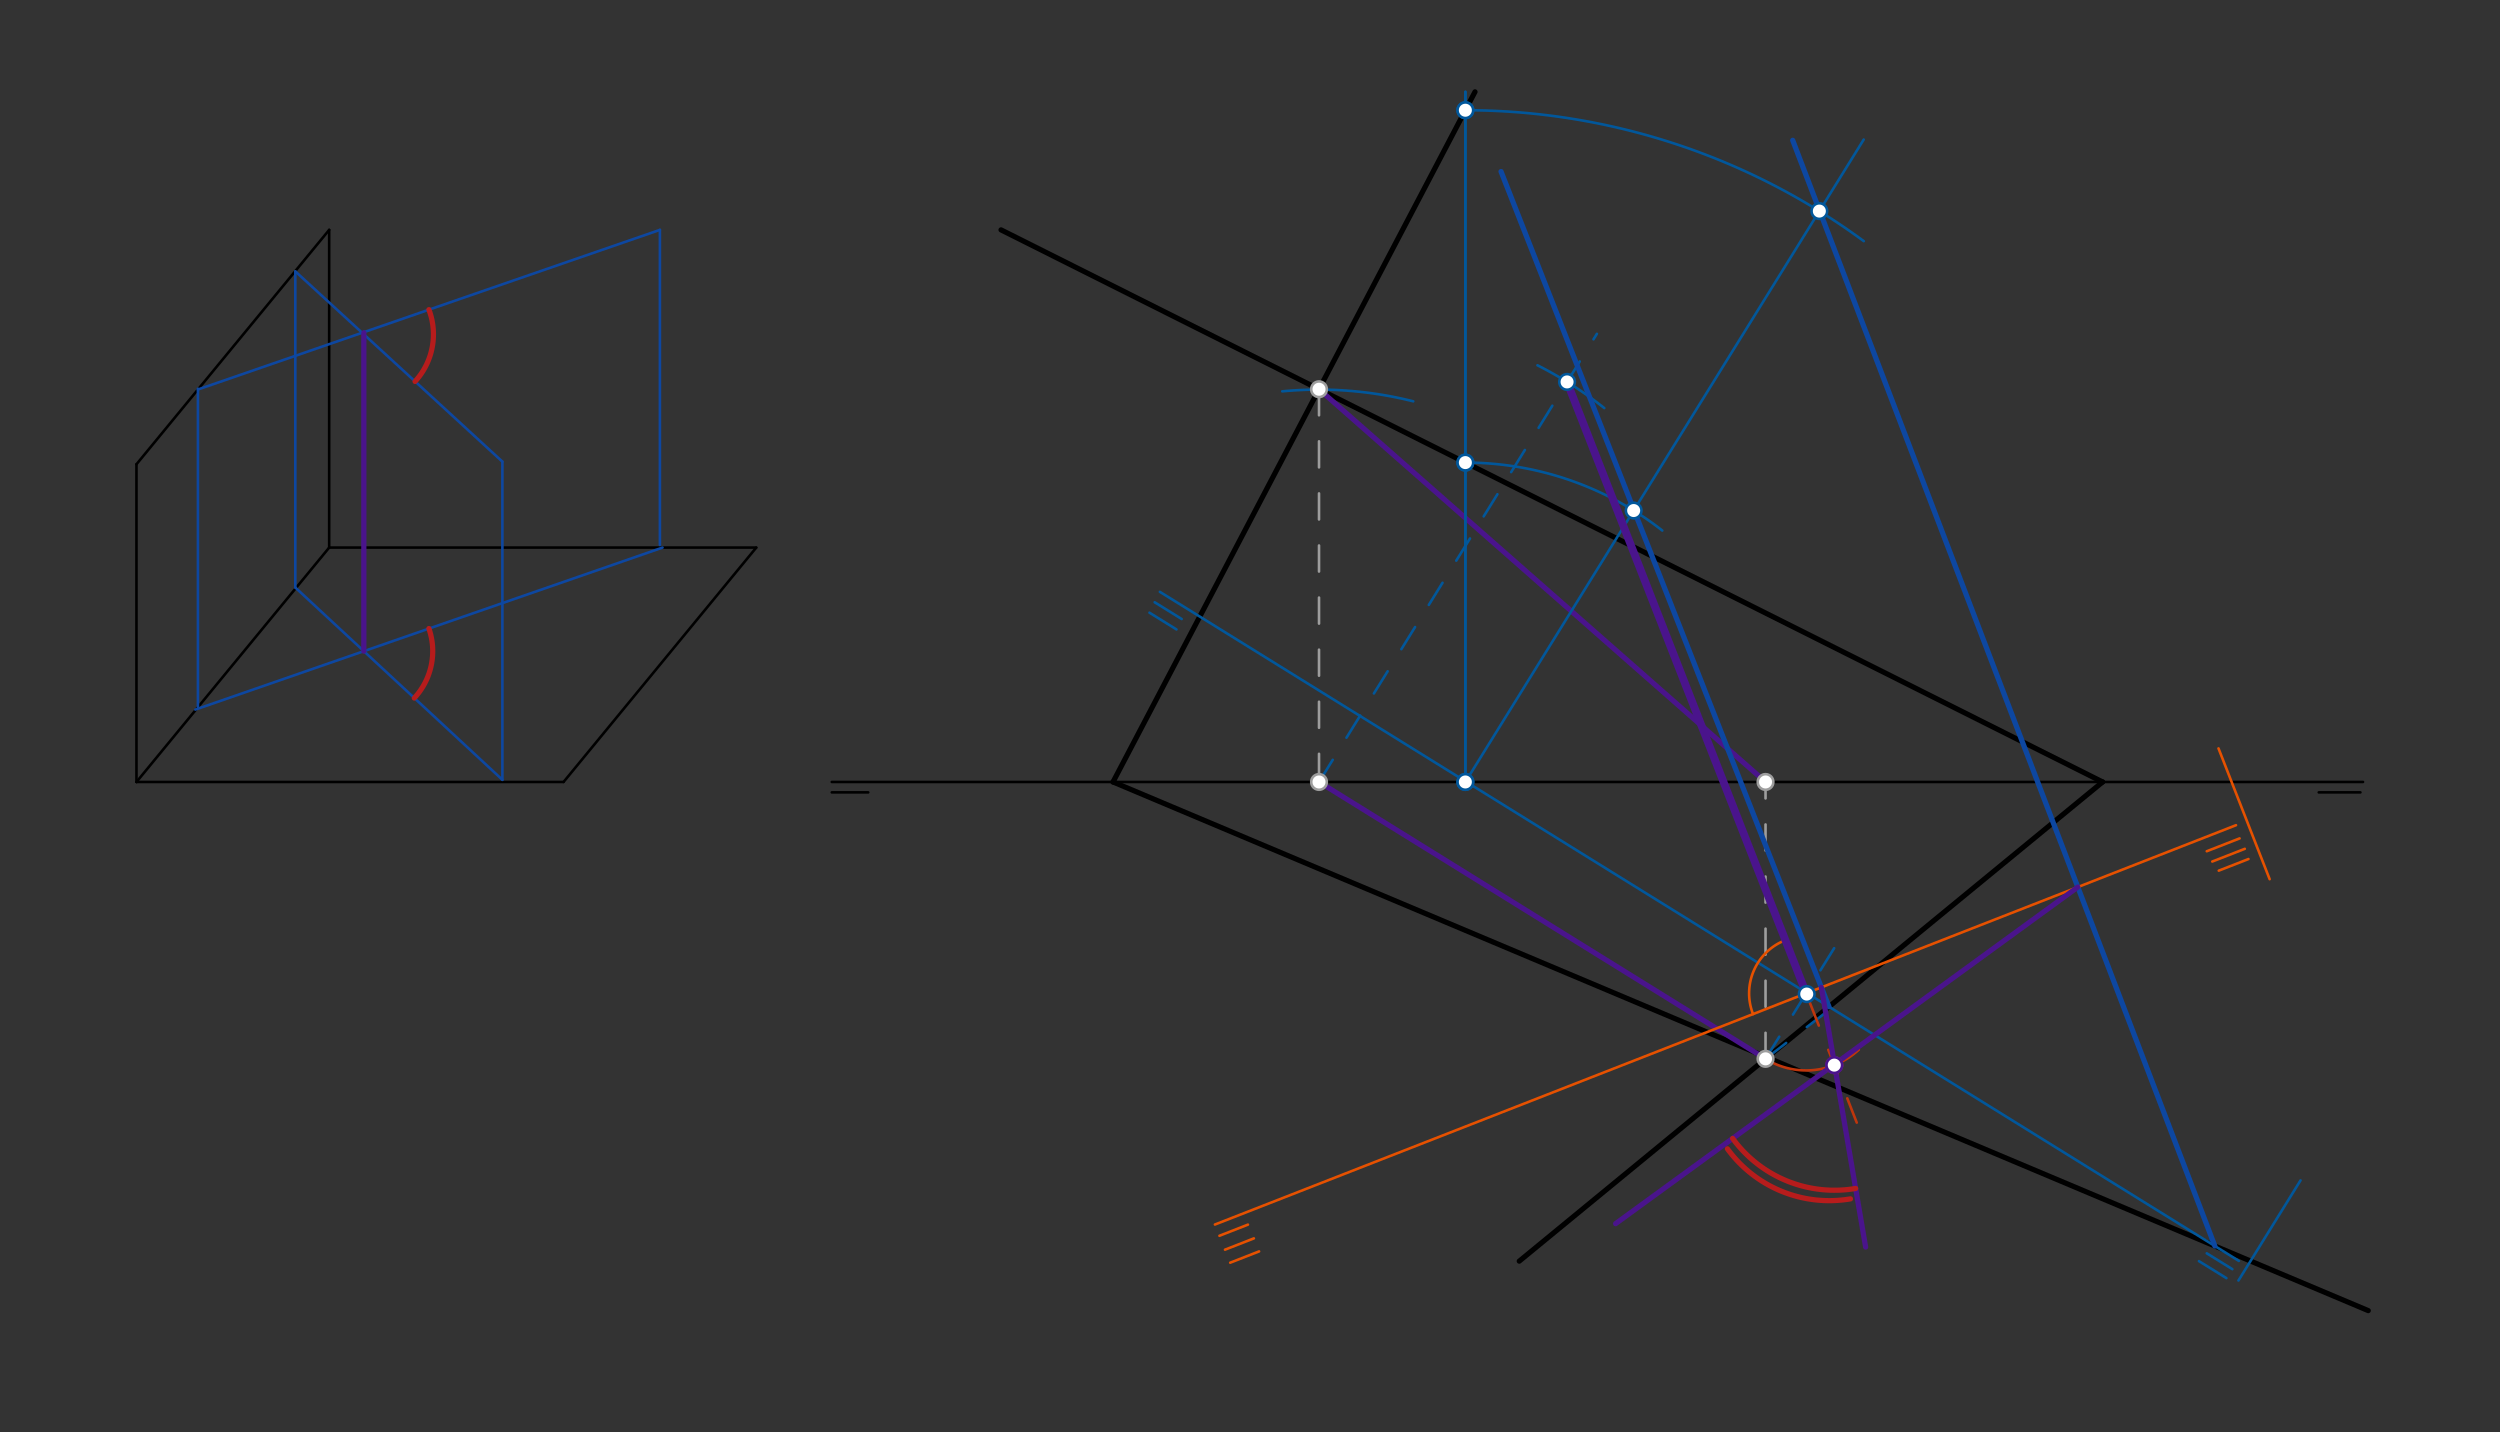 <svg xmlns="http://www.w3.org/2000/svg" class="svg--1it" height="100%" preserveAspectRatio="xMidYMid meet" viewBox="0 0 960 550" width="100%"><rect x="0" y="0" width="960" height="550" fill="#333333" stroke="none"/><defs><marker id="marker-arrow" markerHeight="16" markerUnits="userSpaceOnUse" markerWidth="24" orient="auto-start-reverse" refX="24" refY="4" viewBox="0 0 24 8"><path d="M 0 0 L 24 4 L 0 8 z" stroke="inherit"></path></marker></defs><g class="aux-layer--1FB"></g><g class="main-layer--3Vd"><g class="element--2qn"><line stroke="#000000" stroke-dasharray="none" stroke-linecap="round" stroke-width="1" x1="52.4" x2="216.4" y1="300.275" y2="300.275"></line></g><g class="element--2qn"><line stroke="#000000" stroke-dasharray="none" stroke-linecap="round" stroke-width="1" x1="126.4" x2="290.4" y1="210.275" y2="210.275"></line></g><g class="element--2qn"><line stroke="#000000" stroke-dasharray="none" stroke-linecap="round" stroke-width="1" x1="126.4" x2="126.4" y1="210.275" y2="88.275"></line></g><g class="element--2qn"><line stroke="#000000" stroke-dasharray="none" stroke-linecap="round" stroke-width="1" x1="52.4" x2="52.4" y1="300.275" y2="178.275"></line></g><g class="element--2qn"><line stroke="#000000" stroke-dasharray="none" stroke-linecap="round" stroke-width="1" x1="52.4" x2="126.4" y1="178.275" y2="88.275"></line></g><g class="element--2qn"><line stroke="#000000" stroke-dasharray="none" stroke-linecap="round" stroke-width="1" x1="52.4" x2="126.4" y1="300.275" y2="210.275"></line></g><g class="element--2qn"><line stroke="#000000" stroke-dasharray="none" stroke-linecap="round" stroke-width="1" x1="216.4" x2="290.4" y1="300.275" y2="210.275"></line></g><g class="element--2qn"><line stroke="#0D47A1" stroke-dasharray="none" stroke-linecap="round" stroke-width="1" x1="76.01" x2="76.01" y1="271.477" y2="149.275"></line></g><g class="element--2qn"><line stroke="#0D47A1" stroke-dasharray="none" stroke-linecap="round" stroke-width="1" x1="113.394" x2="113.394" y1="225.605" y2="104.201"></line></g><g class="element--2qn"><line stroke="#0D47A1" stroke-dasharray="none" stroke-linecap="round" stroke-width="1" x1="75.01" x2="254.4" y1="272.477" y2="210.275"></line></g><g class="element--2qn"><line stroke="#0D47A1" stroke-dasharray="none" stroke-linecap="round" stroke-width="1" x1="192.917" x2="192.917" y1="299.446" y2="177.275"></line></g><g class="element--2qn"><line stroke="#0D47A1" stroke-dasharray="none" stroke-linecap="round" stroke-width="1" x1="253.4" x2="253.4" y1="209.275" y2="88.275"></line></g><g class="element--2qn"><line stroke="#0D47A1" stroke-dasharray="none" stroke-linecap="round" stroke-width="1" x1="76.01" x2="253.4" y1="149.56" y2="88.275"></line></g><g class="element--2qn"><line stroke="#0D47A1" stroke-dasharray="none" stroke-linecap="round" stroke-width="1" x1="113.394" x2="192.917" y1="225.605" y2="299.446"></line></g><g class="element--2qn"><line stroke="#0D47A1" stroke-dasharray="none" stroke-linecap="round" stroke-width="1" x1="113.394" x2="192.917" y1="104.201" y2="177.275"></line></g><g class="element--2qn"><line stroke="#4A148C" stroke-dasharray="none" stroke-linecap="round" stroke-width="2" x1="139.712" x2="139.712" y1="250.042" y2="127.78"></line></g><g class="element--2qn"><path d="M 164.705 241.376 A 26.453 26.453 0 0 1 159.097 268.042" fill="none" stroke="#B71C1C" stroke-dasharray="none" stroke-linecap="round" stroke-width="2"></path></g><g class="element--2qn"><path d="M 164.705 118.918 A 26.726 26.726 0 0 1 159.391 146.468" fill="none" stroke="#B71C1C" stroke-dasharray="none" stroke-linecap="round" stroke-width="2"></path></g><g class="element--2qn"><line stroke="#000000" stroke-dasharray="none" stroke-linecap="round" stroke-width="1" x1="319.4" x2="907.4" y1="300.275" y2="300.275"></line></g><g class="element--2qn"><line stroke="#000000" stroke-dasharray="none" stroke-linecap="round" stroke-width="1" x1="319.4" x2="333.4" y1="304.275" y2="304.275"></line></g><g class="element--2qn"><line stroke="#000000" stroke-dasharray="none" stroke-linecap="round" stroke-width="1" x1="890.4" x2="906.4" y1="304.275" y2="304.275"></line></g><g class="element--2qn"><line stroke="#000000" stroke-dasharray="none" stroke-linecap="round" stroke-width="2" x1="807.4" x2="583.4" y1="300.275" y2="484.275"></line></g><g class="element--2qn"><line stroke="#000000" stroke-dasharray="none" stroke-linecap="round" stroke-width="2" x1="807.4" x2="384.4" y1="300.275" y2="88.275"></line></g><g class="element--2qn"><line stroke="#000000" stroke-dasharray="none" stroke-linecap="round" stroke-width="2" x1="427.4" x2="566.4" y1="300.275" y2="35.275"></line></g><g class="element--2qn"><line stroke="#000000" stroke-dasharray="none" stroke-linecap="round" stroke-width="2" x1="427.4" x2="909.4" y1="300.275" y2="503.275"></line></g><g class="element--2qn"><line stroke="#9E9E9E" stroke-dasharray="10" stroke-linecap="round" stroke-width="1" x1="677.966" x2="677.966" y1="406.596" y2="300.275"></line></g><g class="element--2qn"><line stroke="#01579B" stroke-dasharray="10" stroke-linecap="round" stroke-width="1" x1="677.966" x2="701.199" y1="406.596" y2="388.725"></line></g><g class="element--2qn"><line stroke="#9E9E9E" stroke-dasharray="10" stroke-linecap="round" stroke-width="1" x1="506.501" x2="506.501" y1="149.47" y2="303.275"></line></g><g class="element--2qn"><line stroke="#4A148C" stroke-dasharray="none" stroke-linecap="round" stroke-width="2" x1="677.966" x2="506.501" y1="406.596" y2="300.275"></line></g><g class="element--2qn"><line stroke="#4A148C" stroke-dasharray="none" stroke-linecap="round" stroke-width="2" x1="677.966" x2="506.501" y1="300.275" y2="149.47"></line></g><g class="element--2qn"><line stroke="#01579B" stroke-dasharray="none" stroke-linecap="round" stroke-width="1" x1="445.4" x2="859.731" y1="227.275" y2="484.192"></line></g><g class="element--2qn"><line stroke="#01579B" stroke-dasharray="none" stroke-linecap="round" stroke-width="1" x1="441.4" x2="451.758" y1="235.275" y2="241.698"></line></g><g class="element--2qn"><line stroke="#01579B" stroke-dasharray="none" stroke-linecap="round" stroke-width="1" x1="443.4" x2="453.758" y1="231.275" y2="237.698"></line></g><g class="element--2qn"><line stroke="#01579B" stroke-dasharray="none" stroke-linecap="round" stroke-width="1" x1="847.4" x2="857.209" y1="481.275" y2="487.357"></line></g><g class="element--2qn"><line stroke="#01579B" stroke-dasharray="none" stroke-linecap="round" stroke-width="1" x1="844.4" x2="854.931" y1="484.275" y2="490.805"></line></g><g class="element--2qn"><line stroke="#01579B" stroke-dasharray="none" stroke-linecap="round" stroke-width="1" x1="883.4" x2="859.563" y1="453.275" y2="491.717"></line></g><g class="element--2qn"><line stroke="#01579B" stroke-dasharray="10" stroke-linecap="round" stroke-width="1" x1="677.966" x2="705.792" y1="406.596" y2="361.72"></line></g><g class="element--2qn"><line stroke="#01579B" stroke-dasharray="10" stroke-linecap="round" stroke-width="1" x1="506.501" x2="613.205" y1="300.275" y2="128.194"></line></g><g class="element--2qn"><path d="M 492.4 150.275 A 148.661 148.661 0 0 1 542.68 154.109" fill="none" stroke="#01579B" stroke-dasharray="none" stroke-linecap="round" stroke-width="1"></path></g><g class="element--2qn"><path d="M 590.4 140.275 A 151.139 151.139 0 0 1 616.033 156.695" fill="none" stroke="#01579B" stroke-dasharray="none" stroke-linecap="round" stroke-width="1"></path></g><g class="element--2qn"><line stroke="#01579B" stroke-dasharray="none" stroke-linecap="round" stroke-width="2" x1="693.572" x2="601.757" y1="381.427" y2="146.657"></line></g><g class="element--2qn"><line stroke="#01579B" stroke-dasharray="none" stroke-linecap="round" stroke-width="1" x1="562.699" x2="562.699" y1="300.275" y2="35.275"></line></g><g class="element--2qn"><line stroke="#01579B" stroke-dasharray="none" stroke-linecap="round" stroke-width="1" x1="562.699" x2="715.66" y1="300.275" y2="53.594"></line></g><g class="element--2qn"><path d="M 562.699 42.331 A 257.944 257.944 0 0 1 715.683 92.595" fill="none" stroke="#01579B" stroke-dasharray="none" stroke-linecap="round" stroke-width="1"></path></g><g class="element--2qn"><path d="M 562.699 177.635 A 122.64 122.64 0 0 1 638.309 203.716" fill="none" stroke="#01579B" stroke-dasharray="none" stroke-linecap="round" stroke-width="1"></path></g><g class="element--2qn"><line stroke="#01579B" stroke-dasharray="none" stroke-linecap="round" stroke-width="1" x1="562.699" x2="562.699" y1="300.275" y2="35.275"></line></g><g class="element--2qn"><line stroke="#0D47A1" stroke-dasharray="none" stroke-linecap="round" stroke-width="2" x1="850.501" x2="688.4" y1="478.469" y2="53.875"></line></g><g class="element--2qn"><line stroke="#0D47A1" stroke-dasharray="none" stroke-linecap="round" stroke-width="2" x1="702.324" x2="576.4" y1="386.588" y2="65.875"></line></g><g class="element--2qn"><line stroke="#E65100" stroke-dasharray="none" stroke-linecap="round" stroke-width="1" x1="693.572" x2="466.534" y1="381.427" y2="470.219"></line></g><g class="element--2qn"><line stroke="#E65100" stroke-dasharray="none" stroke-linecap="round" stroke-width="1" x1="693.572" x2="858.624" y1="381.427" y2="316.877"></line></g><g class="element--2qn"><line stroke="#E65100" stroke-dasharray="none" stroke-linecap="round" stroke-width="1" x1="468.267" x2="479.204" y1="474.536" y2="470.259"></line></g><g class="element--2qn"><line stroke="#E65100" stroke-dasharray="none" stroke-linecap="round" stroke-width="1" x1="472.4" x2="483.487" y1="484.875" y2="480.539"></line></g><g class="element--2qn"><line stroke="#E65100" stroke-dasharray="none" stroke-linecap="round" stroke-width="1" x1="470.4" x2="481.487" y1="479.875" y2="475.539"></line></g><g class="element--2qn"><line stroke="#E65100" stroke-dasharray="none" stroke-linecap="round" stroke-width="1" x1="847.4" x2="859.998" y1="326.875" y2="321.948"></line></g><g class="element--2qn"><line stroke="#E65100" stroke-dasharray="none" stroke-linecap="round" stroke-width="1" x1="861.998" x2="849.516" y1="325.948" y2="330.83"></line></g><g class="element--2qn"><line stroke="#E65100" stroke-dasharray="none" stroke-linecap="round" stroke-width="1" x1="863.4" x2="852.013" y1="329.875" y2="334.328"></line></g><g class="element--2qn"><line stroke="#E65100" stroke-dasharray="none" stroke-linecap="round" stroke-width="1" x1="851.905" x2="871.541" y1="287.393" y2="337.602"></line></g><g class="element--2qn"><path d="M 685.591 361.018 A 21.914 21.914 0 0 0 673.164 389.408" fill="none" stroke="#E65100" stroke-dasharray="none" stroke-linecap="round" stroke-width="1"></path></g><g class="element--2qn"><line stroke="#BF360C" stroke-dasharray="10" stroke-linecap="round" stroke-width="1" x1="712.991" x2="688.509" y1="431.08" y2="368.48"></line></g><g class="element--2qn"><path d="M 677.966 406.596 A 29.615 29.615 0 0 0 713.784 403.073" fill="none" stroke="#BF360C" stroke-dasharray="none" stroke-linecap="round" stroke-width="1"></path></g><g class="element--2qn"><line stroke="#4A148C" stroke-dasharray="none" stroke-linecap="round" stroke-width="3" x1="601.757" x2="693.572" y1="146.657" y2="381.427"></line></g><g class="element--2qn"><line stroke="#4A148C" stroke-dasharray="none" stroke-linecap="round" stroke-width="2" x1="797.878" x2="620.4" y1="340.634" y2="469.875"></line></g><g class="element--2qn"><line stroke="#4A148C" stroke-dasharray="none" stroke-linecap="round" stroke-width="2" x1="699.402" x2="716.4" y1="379.147" y2="478.875"></line></g><g class="element--2qn"><path d="M 665.332 437.155 A 48.373 48.373 0 0 0 712.563 456.365" fill="none" stroke="#B71C1C" stroke-dasharray="none" stroke-linecap="round" stroke-width="2"></path></g><g class="element--2qn"><path d="M 663.332 441.155 A 48.373 48.373 0 0 0 710.563 460.365" fill="none" stroke="#B71C1C" stroke-dasharray="none" stroke-linecap="round" stroke-width="2"></path></g><g class="element--2qn"><circle cx="677.966" cy="406.596" r="3" stroke="#9E9E9E" stroke-width="1" fill="#ffffff"></circle>}</g><g class="element--2qn"><circle cx="677.966" cy="300.275" r="3" stroke="#9E9E9E" stroke-width="1" fill="#ffffff"></circle>}</g><g class="element--2qn"><circle cx="506.501" cy="149.47" r="3" stroke="#9E9E9E" stroke-width="1" fill="#ffffff"></circle>}</g><g class="element--2qn"><circle cx="506.501" cy="300.275" r="3" stroke="#9E9E9E" stroke-width="1" fill="#ffffff"></circle>}</g><g class="element--2qn"><circle cx="693.792" cy="381.72" r="3" stroke="#01579B" stroke-width="1" fill="#ffffff"></circle>}</g><g class="element--2qn"><circle cx="601.757" cy="146.657" r="3" stroke="#01579B" stroke-width="1" fill="#ffffff"></circle>}</g><g class="element--2qn"><circle cx="562.699" cy="300.275" r="3" stroke="#01579B" stroke-width="1" fill="#ffffff"></circle>}</g><g class="element--2qn"><circle cx="562.699" cy="42.331" r="3" stroke="#01579B" stroke-width="1" fill="#ffffff"></circle>}</g><g class="element--2qn"><circle cx="562.699" cy="177.635" r="3" stroke="#01579B" stroke-width="1" fill="#ffffff"></circle>}</g><g class="element--2qn"><circle cx="627.328" cy="196.047" r="3" stroke="#01579B" stroke-width="1" fill="#ffffff"></circle>}</g><g class="element--2qn"><circle cx="698.632" cy="81.056" r="3" stroke="#01579B" stroke-width="1" fill="#ffffff"></circle>}</g><g class="element--2qn"><circle cx="562.699" cy="300.275" r="3" stroke="#01579B" stroke-width="1" fill="#ffffff"></circle>}</g><g class="element--2qn"><circle cx="562.699" cy="177.635" r="3" stroke="#01579B" stroke-width="1" fill="#ffffff"></circle>}</g><g class="element--2qn"><circle cx="562.699" cy="42.331" r="3" stroke="#01579B" stroke-width="1" fill="#ffffff"></circle>}</g><g class="element--2qn"><circle cx="704.359" cy="409.008" r="3" stroke="#BF360C" stroke-width="1" fill="#ffffff"></circle>}</g><g class="element--2qn"><circle cx="704.359" cy="409.008" r="3" stroke="#4A148C" stroke-width="1" fill="#ffffff"></circle>}</g><g class="element--2qn"><circle cx="704.359" cy="409.008" r="3" stroke="#4A148C" stroke-width="1" fill="#ffffff"></circle>}</g></g><g class="snaps-layer--2PT"></g><g class="temp-layer--rAP"></g></svg>